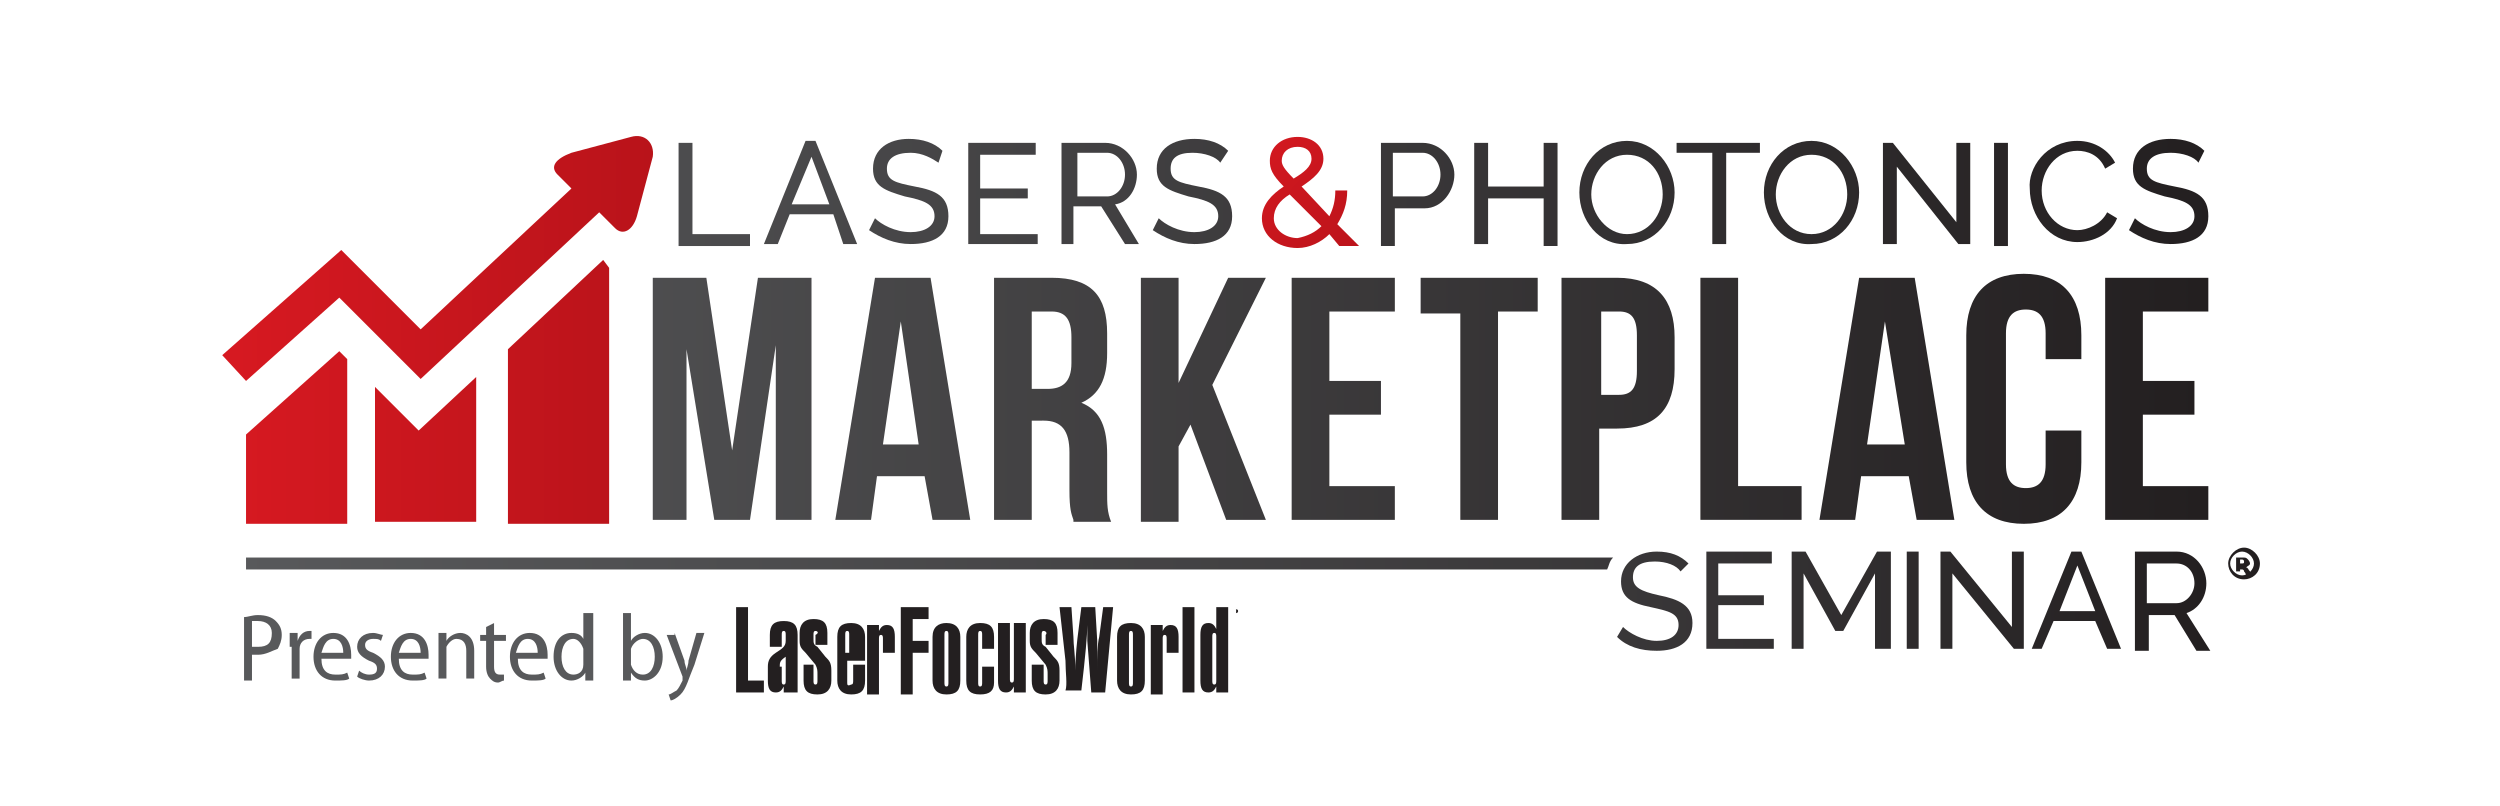 <?xml version="1.0" encoding="utf-8"?>
<!-- Generator: Adobe Illustrator 25.2.0, SVG Export Plug-In . SVG Version: 6.00 Build 0)  -->
<svg version="1.1" id="Layer_1" xmlns="http://www.w3.org/2000/svg" xmlns:xlink="http://www.w3.org/1999/xlink" x="0px" y="0px"
	 viewBox="0 0 126 40.6" style="enable-background:new 0 0 126 40.6;" xml:space="preserve">
<style type="text/css">
	.st0{fill:#231F20;}
	.st1{fill:url(#SVGID_1_);}
	.st2{fill:url(#SVGID_2_);}
	.st3{fill:url(#SVGID_3_);}
	.st4{fill:url(#SVGID_4_);}
	.st5{fill:url(#SVGID_5_);}
	.st6{fill:url(#SVGID_6_);}
	.st7{fill:url(#SVGID_7_);}
	.st8{fill:url(#SVGID_8_);}
	.st9{fill:url(#SVGID_9_);}
	.st10{fill:url(#SVGID_10_);}
	.st11{fill:url(#SVGID_11_);}
	.st12{fill:url(#SVGID_12_);}
	.st13{fill:url(#SVGID_13_);}
	.st14{fill:url(#SVGID_14_);}
	.st15{fill:url(#SVGID_15_);}
	.st16{fill:url(#SVGID_16_);}
	.st17{fill:url(#SVGID_17_);}
	.st18{fill:url(#SVGID_18_);}
	.st19{fill:url(#SVGID_19_);}
	.st20{fill:url(#SVGID_20_);}
	.st21{fill:url(#SVGID_21_);}
	.st22{fill:url(#SVGID_22_);}
	.st23{fill:url(#SVGID_23_);}
	.st24{fill:url(#SVGID_24_);}
	.st25{fill:url(#SVGID_25_);}
	.st26{fill:url(#SVGID_26_);}
	.st27{fill:url(#SVGID_27_);}
	.st28{fill:url(#SVGID_28_);}
	.st29{fill:url(#SVGID_29_);}
	.st30{fill:url(#SVGID_30_);}
	.st31{fill:url(#SVGID_31_);}
	.st32{fill:url(#SVGID_32_);}
	.st33{fill:url(#SVGID_33_);}
	.st34{fill:url(#SVGID_34_);}
	.st35{fill:url(#SVGID_35_);}
	.st36{fill:url(#SVGID_36_);}
	.st37{fill:#58595B;}
</style>
<g>
	<g>
		<path class="st0" d="M113.9,28.4c0,0.5-0.4,0.8-0.8,0.8c-0.5,0-0.8-0.4-0.8-0.8c0-0.4,0.4-0.8,0.8-0.8
			C113.5,27.6,113.9,28,113.9,28.4z M112.4,28.4c0,0.3,0.3,0.6,0.6,0.6c0.3,0,0.6-0.3,0.6-0.6c0-0.3-0.3-0.6-0.6-0.6
			C112.7,27.8,112.4,28.1,112.4,28.4z M112.9,28.8h-0.2v-0.7c0.1,0,0.2,0,0.3,0c0.2,0,0.2,0,0.3,0.1c0,0,0.1,0.1,0.1,0.2
			c0,0.1-0.1,0.1-0.2,0.2v0c0.1,0,0.1,0.1,0.2,0.2c0,0.1,0,0.2,0.1,0.2h-0.3c0,0,0-0.1-0.1-0.2c0-0.1-0.1-0.1-0.1-0.1h-0.1V28.8z
			 M112.9,28.4L112.9,28.4c0.2,0,0.2,0,0.2-0.1c0-0.1-0.1-0.1-0.1-0.1c0,0-0.1,0-0.1,0V28.4z"/>
	</g>
	<linearGradient id="SVGID_1_" gradientUnits="userSpaceOnUse" x1="11.153" y1="16.632" x2="32.84" y2="16.632">
		<stop  offset="0" style="stop-color:#D71921"/>
		<stop  offset="1" style="stop-color:#B9131A"/>
	</linearGradient>
	<path class="st1" d="M12.4,21.9v4.5h5.1v-8.3l-0.4-0.4L12.4,21.9z M18.9,19.5v6.8H24V19l-2.9,2.7L18.9,19.5z M31.8,6.9l-3,0.8
		C28,8,27.7,8.4,28.1,8.8l0.7,0.7l-7.6,7.1l-4-4l-6,5.3l1.2,1.3l4.7-4.2l4.1,4.1l9-8.4c0,0,0.3,0.3,0.8,0.8c0.4,0.4,0.9,0.1,1.1-0.6
		l0.8-3C33,7.2,32.5,6.7,31.8,6.9z M25.6,17.6v8.8h5.1V13.5l-0.3-0.4L25.6,17.6z"/>
	<g>
		<g>
			<linearGradient id="SVGID_2_" gradientUnits="userSpaceOnUse" x1="11.999" y1="9.74" x2="113.036" y2="9.74">
				<stop  offset="0" style="stop-color:#58595B"/>
				<stop  offset="1" style="stop-color:#231F20"/>
			</linearGradient>
			<path class="st2" d="M34.2,12.3V7.2h0.7v4.6h2.9v0.6H34.2z"/>
			<linearGradient id="SVGID_3_" gradientUnits="userSpaceOnUse" x1="12" y1="9.74" x2="113.035" y2="9.74">
				<stop  offset="0" style="stop-color:#58595B"/>
				<stop  offset="1" style="stop-color:#231F20"/>
			</linearGradient>
			<path class="st3" d="M38.5,12.3l2.1-5.2h0.5l2.1,5.2h-0.7L42,10.8h-2.2l-0.6,1.5H38.5z M40.9,7.9l-1,2.4h1.9L40.9,7.9z"/>
			<linearGradient id="SVGID_4_" gradientUnits="userSpaceOnUse" x1="11.999" y1="9.747" x2="113.037" y2="9.747">
				<stop  offset="0" style="stop-color:#58595B"/>
				<stop  offset="1" style="stop-color:#231F20"/>
			</linearGradient>
			<path class="st4" d="M47.3,8.2C47,8,46.5,7.7,45.9,7.7c-0.8,0-1.2,0.3-1.2,0.8c0,0.6,0.4,0.7,1.4,0.9c1.1,0.2,1.7,0.5,1.7,1.5
				c0,1-0.8,1.4-1.9,1.4c-0.8,0-1.5-0.3-2.1-0.7l0.3-0.6c0.3,0.3,1,0.7,1.8,0.7c0.7,0,1.2-0.3,1.2-0.8c0-0.6-0.5-0.8-1.5-1
				c-1-0.3-1.6-0.5-1.6-1.4c0-1,0.8-1.5,1.8-1.5c0.7,0,1.3,0.2,1.7,0.6L47.3,8.2z"/>
			<linearGradient id="SVGID_5_" gradientUnits="userSpaceOnUse" x1="12.001" y1="9.74" x2="113.034" y2="9.74">
				<stop  offset="0" style="stop-color:#58595B"/>
				<stop  offset="1" style="stop-color:#231F20"/>
			</linearGradient>
			<path class="st5" d="M52.3,11.7v0.6h-3.5V7.2h3.4v0.6h-2.8v1.7h2.4V10h-2.4v1.8H52.3z"/>
			<linearGradient id="SVGID_6_" gradientUnits="userSpaceOnUse" x1="11.997" y1="9.74" x2="113.039" y2="9.74">
				<stop  offset="0" style="stop-color:#58595B"/>
				<stop  offset="1" style="stop-color:#231F20"/>
			</linearGradient>
			<path class="st6" d="M53.5,12.3V7.2h2.2c0.9,0,1.6,0.8,1.6,1.6c0,0.7-0.4,1.4-1.1,1.5l1.2,2h-0.7l-1.2-1.9h-1.4v1.9H53.5z
				 M54.2,9.9h1.6c0.5,0,0.9-0.5,0.9-1.1c0-0.6-0.4-1.1-0.9-1.1h-1.5V9.9z"/>
			<linearGradient id="SVGID_7_" gradientUnits="userSpaceOnUse" x1="11.999" y1="9.747" x2="113.036" y2="9.747">
				<stop  offset="0" style="stop-color:#58595B"/>
				<stop  offset="1" style="stop-color:#231F20"/>
			</linearGradient>
			<path class="st7" d="M61.5,8.2c-0.2-0.3-0.8-0.5-1.4-0.5C59.3,7.7,59,8,59,8.5c0,0.6,0.4,0.7,1.4,0.9c1.1,0.2,1.7,0.5,1.7,1.5
				c0,1-0.8,1.4-1.9,1.4c-0.8,0-1.5-0.3-2.1-0.7l0.3-0.6c0.3,0.3,1,0.7,1.8,0.7c0.7,0,1.2-0.3,1.2-0.8c0-0.6-0.5-0.8-1.5-1
				c-1-0.3-1.6-0.5-1.6-1.4c0-1,0.8-1.5,1.9-1.5c0.7,0,1.3,0.2,1.7,0.6L61.5,8.2z"/>
		</g>
		<g>
			<linearGradient id="SVGID_8_" gradientUnits="userSpaceOnUse" x1="10.8" y1="9.74" x2="111.837" y2="9.74">
				<stop  offset="0" style="stop-color:#58595B"/>
				<stop  offset="1" style="stop-color:#231F20"/>
			</linearGradient>
			<path class="st8" d="M69.6,12.3V7.2h2.1c0.9,0,1.6,0.8,1.6,1.6c0,0.8-0.6,1.7-1.5,1.7h-1.5v1.9H69.6z M70.2,9.9h1.5
				c0.5,0,0.9-0.5,0.9-1.1c0-0.6-0.4-1.1-0.9-1.1h-1.5V9.9z"/>
			<linearGradient id="SVGID_9_" gradientUnits="userSpaceOnUse" x1="10.798" y1="9.74" x2="111.838" y2="9.74">
				<stop  offset="0" style="stop-color:#58595B"/>
				<stop  offset="1" style="stop-color:#231F20"/>
			</linearGradient>
			<path class="st9" d="M78.5,7.2v5.2h-0.7V10H75v2.3h-0.7V7.2H75v2.2h2.8V7.2H78.5z"/>
			<linearGradient id="SVGID_10_" gradientUnits="userSpaceOnUse" x1="10.8" y1="9.74" x2="111.836" y2="9.74">
				<stop  offset="0" style="stop-color:#58595B"/>
				<stop  offset="1" style="stop-color:#231F20"/>
			</linearGradient>
			<path class="st10" d="M79.6,9.7c0-1.4,1-2.6,2.4-2.6c1.4,0,2.4,1.3,2.4,2.6c0,1.4-1,2.6-2.4,2.6C80.6,12.4,79.6,11.1,79.6,9.7z
				 M82,11.8c1.1,0,1.8-1,1.8-2c0-1.1-0.7-2-1.8-2c-1.1,0-1.8,1-1.8,2C80.2,10.8,81,11.8,82,11.8z"/>
			<linearGradient id="SVGID_11_" gradientUnits="userSpaceOnUse" x1="10.803" y1="9.74" x2="111.835" y2="9.74">
				<stop  offset="0" style="stop-color:#58595B"/>
				<stop  offset="1" style="stop-color:#231F20"/>
			</linearGradient>
			<path class="st11" d="M88.8,7.7h-1.8v4.6h-0.7V7.7h-1.8V7.2h4.2V7.7z"/>
			<linearGradient id="SVGID_12_" gradientUnits="userSpaceOnUse" x1="10.803" y1="9.74" x2="111.835" y2="9.74">
				<stop  offset="0" style="stop-color:#58595B"/>
				<stop  offset="1" style="stop-color:#231F20"/>
			</linearGradient>
			<path class="st12" d="M88.9,9.7c0-1.4,1-2.6,2.4-2.6c1.4,0,2.4,1.3,2.4,2.6c0,1.4-1,2.6-2.4,2.6C89.9,12.4,88.9,11.1,88.9,9.7z
				 M91.3,11.8c1.1,0,1.8-1,1.8-2c0-1.1-0.7-2-1.8-2c-1.1,0-1.8,1-1.8,2C89.5,10.8,90.2,11.8,91.3,11.8z"/>
			<linearGradient id="SVGID_13_" gradientUnits="userSpaceOnUse" x1="10.797" y1="9.74" x2="111.837" y2="9.74">
				<stop  offset="0" style="stop-color:#58595B"/>
				<stop  offset="1" style="stop-color:#231F20"/>
			</linearGradient>
			<path class="st13" d="M95.6,8.4v3.9h-0.7V7.2h0.5l3.2,4v-4h0.7v5.1h-0.6L95.6,8.4z"/>
			<linearGradient id="SVGID_14_" gradientUnits="userSpaceOnUse" x1="10.844" y1="9.743" x2="111.831" y2="9.743">
				<stop  offset="0" style="stop-color:#58595B"/>
				<stop  offset="1" style="stop-color:#231F20"/>
			</linearGradient>
			<path class="st14" d="M100.5,12.3v-1.2V7.7V7.2h0.7v1.7v2.8v0.7H100.5z"/>
			<linearGradient id="SVGID_15_" gradientUnits="userSpaceOnUse" x1="10.795" y1="9.746" x2="111.837" y2="9.746">
				<stop  offset="0" style="stop-color:#58595B"/>
				<stop  offset="1" style="stop-color:#231F20"/>
			</linearGradient>
			<path class="st15" d="M104.7,7.1c0.9,0,1.6,0.5,1.9,1.1l-0.5,0.3c-0.3-0.7-0.9-0.9-1.4-0.9c-1.1,0-1.8,1-1.8,2c0,1.1,0.8,2,1.8,2
				c0.5,0,1.2-0.3,1.5-0.9l0.5,0.3c-0.3,0.8-1.2,1.2-2,1.2c-1.4,0-2.4-1.3-2.4-2.7C102.2,8.5,103.1,7.1,104.7,7.1z"/>
			<linearGradient id="SVGID_16_" gradientUnits="userSpaceOnUse" x1="10.796" y1="9.747" x2="111.836" y2="9.747">
				<stop  offset="0" style="stop-color:#58595B"/>
				<stop  offset="1" style="stop-color:#231F20"/>
			</linearGradient>
			<path class="st16" d="M110.8,8.2c-0.2-0.3-0.8-0.5-1.4-0.5c-0.8,0-1.2,0.3-1.2,0.8c0,0.6,0.4,0.7,1.4,0.9
				c1.1,0.2,1.7,0.5,1.7,1.5c0,1-0.8,1.4-1.9,1.4c-0.8,0-1.5-0.3-2.1-0.7l0.3-0.6c0.3,0.3,1,0.7,1.8,0.7c0.7,0,1.2-0.3,1.2-0.8
				c0-0.6-0.5-0.8-1.5-1c-1-0.3-1.6-0.5-1.6-1.4c0-1,0.8-1.5,1.9-1.5c0.7,0,1.3,0.2,1.7,0.6L110.8,8.2z"/>
		</g>
	</g>
	<linearGradient id="SVGID_17_" gradientUnits="userSpaceOnUse" x1="12.498" y1="20.119" x2="111.116" y2="20.119">
		<stop  offset="0" style="stop-color:#58595B"/>
		<stop  offset="1" style="stop-color:#231F20"/>
	</linearGradient>
	<path class="st17" d="M36.9,22.7l1.3-8.7h2.7v12.2h-1.8v-8.8l-1.3,8.8h-1.8l-1.4-8.6v8.6h-1.7V14h2.7L36.9,22.7z"/>
	<linearGradient id="SVGID_18_" gradientUnits="userSpaceOnUse" x1="12.498" y1="20.119" x2="111.118" y2="20.119">
		<stop  offset="0" style="stop-color:#58595B"/>
		<stop  offset="1" style="stop-color:#231F20"/>
	</linearGradient>
	<path class="st18" d="M48.9,26.2h-1.9L46.6,24h-2.4l-0.3,2.2h-1.8l2-12.2h2.8L48.9,26.2z M44.5,22.4h1.8l-0.9-6.2L44.5,22.4z"/>
	<linearGradient id="SVGID_19_" gradientUnits="userSpaceOnUse" x1="12.495" y1="20.119" x2="111.122" y2="20.119">
		<stop  offset="0" style="stop-color:#58595B"/>
		<stop  offset="1" style="stop-color:#231F20"/>
	</linearGradient>
	<path class="st19" d="M54.1,26.2c-0.1-0.3-0.2-0.5-0.2-1.5v-1.9c0-1.1-0.4-1.6-1.3-1.6H52v5h-1.9V14H53c2,0,2.8,0.9,2.8,2.8v1
		c0,1.3-0.4,2.1-1.3,2.5c1,0.4,1.3,1.3,1.3,2.6v1.9c0,0.6,0,1,0.2,1.5H54.1z M52,15.8v3.8h0.8c0.7,0,1.2-0.3,1.2-1.3V17
		c0-0.9-0.3-1.3-1-1.3H52z"/>
	<linearGradient id="SVGID_20_" gradientUnits="userSpaceOnUse" x1="12.498" y1="20.119" x2="111.117" y2="20.119">
		<stop  offset="0" style="stop-color:#58595B"/>
		<stop  offset="1" style="stop-color:#231F20"/>
	</linearGradient>
	<path class="st20" d="M60,21.4l-0.6,1.1v3.8h-1.9V14h1.9v5.3l2.5-5.3h1.9l-2.7,5.4l2.7,6.8h-2L60,21.4z"/>
	<linearGradient id="SVGID_21_" gradientUnits="userSpaceOnUse" x1="12.5" y1="20.119" x2="111.116" y2="20.119">
		<stop  offset="0" style="stop-color:#58595B"/>
		<stop  offset="1" style="stop-color:#231F20"/>
	</linearGradient>
	<path class="st21" d="M67,19.2h2.6v1.7H67v3.6h3.3v1.7h-5.2V14h5.2v1.7H67V19.2z"/>
	<linearGradient id="SVGID_22_" gradientUnits="userSpaceOnUse" x1="12.5" y1="20.119" x2="111.117" y2="20.119">
		<stop  offset="0" style="stop-color:#58595B"/>
		<stop  offset="1" style="stop-color:#231F20"/>
	</linearGradient>
	<path class="st22" d="M71.6,14h5.9v1.7h-2v10.5h-1.9V15.8h-2V14z"/>
	<linearGradient id="SVGID_23_" gradientUnits="userSpaceOnUse" x1="12.504" y1="20.119" x2="111.115" y2="20.119">
		<stop  offset="0" style="stop-color:#58595B"/>
		<stop  offset="1" style="stop-color:#231F20"/>
	</linearGradient>
	<path class="st23" d="M84.4,17v1.6c0,2-0.9,3-2.9,3h-0.9v4.6h-1.9V14h2.8C83.5,14,84.4,15.1,84.4,17z M80.7,15.8v4.1h0.9
		c0.6,0,0.9-0.3,0.9-1.2v-1.8c0-0.9-0.3-1.2-0.9-1.2H80.7z"/>
	<linearGradient id="SVGID_24_" gradientUnits="userSpaceOnUse" x1="12.498" y1="20.119" x2="111.118" y2="20.119">
		<stop  offset="0" style="stop-color:#58595B"/>
		<stop  offset="1" style="stop-color:#231F20"/>
	</linearGradient>
	<path class="st24" d="M85.7,14h1.9v10.5h3.2v1.7h-5.1V14z"/>
	<linearGradient id="SVGID_25_" gradientUnits="userSpaceOnUse" x1="12.496" y1="20.119" x2="111.119" y2="20.119">
		<stop  offset="0" style="stop-color:#58595B"/>
		<stop  offset="1" style="stop-color:#231F20"/>
	</linearGradient>
	<path class="st25" d="M98.5,26.2h-1.9L96.2,24h-2.4l-0.3,2.2h-1.8l2-12.2h2.8L98.5,26.2z M94.1,22.4H96L95,16.2L94.1,22.4z"/>
	<linearGradient id="SVGID_26_" gradientUnits="userSpaceOnUse" x1="12.496" y1="20.118" x2="111.118" y2="20.118">
		<stop  offset="0" style="stop-color:#58595B"/>
		<stop  offset="1" style="stop-color:#231F20"/>
	</linearGradient>
	<path class="st26" d="M104.9,21.7v1.6c0,2-1,3.1-2.9,3.1c-1.9,0-2.9-1.1-2.9-3.1v-6.4c0-2,1-3.1,2.9-3.1c1.9,0,2.9,1.1,2.9,3.1v1.2
		h-1.8v-1.3c0-0.9-0.4-1.2-1-1.2c-0.6,0-1,0.3-1,1.2v6.6c0,0.9,0.4,1.2,1,1.2c0.6,0,1-0.3,1-1.2v-1.7H104.9z"/>
	<linearGradient id="SVGID_27_" gradientUnits="userSpaceOnUse" x1="12.499" y1="20.119" x2="111.118" y2="20.119">
		<stop  offset="0" style="stop-color:#58595B"/>
		<stop  offset="1" style="stop-color:#231F20"/>
	</linearGradient>
	<path class="st27" d="M108,19.2h2.6v1.7H108v3.6h3.3v1.7h-5.2V14h5.2v1.7H108V19.2z"/>
	<g>
		<linearGradient id="SVGID_28_" gradientUnits="userSpaceOnUse" x1="40.173" y1="30.241" x2="111.354" y2="30.241">
			<stop  offset="0" style="stop-color:#58595B"/>
			<stop  offset="1" style="stop-color:#231F20"/>
		</linearGradient>
		<path class="st28" d="M84.7,28.8c-0.2-0.3-0.7-0.5-1.3-0.5c-0.8,0-1.1,0.3-1.1,0.8c0,0.5,0.4,0.7,1.3,0.9c1,0.2,1.7,0.5,1.7,1.4
			c0,1-0.8,1.4-1.8,1.4c-0.8,0-1.5-0.2-2-0.7l0.3-0.5c0.3,0.3,1,0.7,1.7,0.7c0.7,0,1.1-0.3,1.1-0.8c0-0.6-0.5-0.7-1.4-0.9
			c-1-0.2-1.5-0.5-1.5-1.3c0-0.9,0.8-1.5,1.8-1.5c0.7,0,1.2,0.2,1.6,0.6L84.7,28.8z"/>
		<linearGradient id="SVGID_29_" gradientUnits="userSpaceOnUse" x1="40.176" y1="30.235" x2="111.353" y2="30.235">
			<stop  offset="0" style="stop-color:#58595B"/>
			<stop  offset="1" style="stop-color:#231F20"/>
		</linearGradient>
		<path class="st29" d="M89.4,32.1v0.6H86v-4.9h3.3v0.6h-2.7v1.6h2.3v0.5h-2.3v1.7H89.4z"/>
		<linearGradient id="SVGID_30_" gradientUnits="userSpaceOnUse" x1="40.175" y1="30.235" x2="111.353" y2="30.235">
			<stop  offset="0" style="stop-color:#58595B"/>
			<stop  offset="1" style="stop-color:#231F20"/>
		</linearGradient>
		<path class="st30" d="M94.5,32.7v-3.8l-1.6,2.9h-0.4l-1.6-2.9v3.8h-0.6v-4.9h0.7l1.8,3.2l1.8-3.2h0.7v4.9H94.5z"/>
		<linearGradient id="SVGID_31_" gradientUnits="userSpaceOnUse" x1="40.203" y1="30.238" x2="111.345" y2="30.238">
			<stop  offset="0" style="stop-color:#58595B"/>
			<stop  offset="1" style="stop-color:#231F20"/>
		</linearGradient>
		<path class="st31" d="M96.1,32.7v-1v-2.8v-1.1h0.6v1.1v2.4v1.4H96.1z"/>
		<linearGradient id="SVGID_32_" gradientUnits="userSpaceOnUse" x1="40.176" y1="30.235" x2="111.352" y2="30.235">
			<stop  offset="0" style="stop-color:#58595B"/>
			<stop  offset="1" style="stop-color:#231F20"/>
		</linearGradient>
		<path class="st32" d="M98.4,28.9v3.8h-0.6v-4.9h0.5l3.1,3.8v-3.8h0.6v4.9h-0.5L98.4,28.9z"/>
		<linearGradient id="SVGID_33_" gradientUnits="userSpaceOnUse" x1="40.177" y1="30.235" x2="111.352" y2="30.235">
			<stop  offset="0" style="stop-color:#58595B"/>
			<stop  offset="1" style="stop-color:#231F20"/>
		</linearGradient>
		<path class="st33" d="M102.4,32.7l2-4.9h0.5l2,4.9h-0.7l-0.6-1.4h-2.1l-0.6,1.4H102.4z M104.7,28.5l-0.9,2.3h1.8L104.7,28.5z"/>
		<linearGradient id="SVGID_34_" gradientUnits="userSpaceOnUse" x1="11.92" y1="28.39" x2="133.993" y2="28.39">
			<stop  offset="0" style="stop-color:#58595B"/>
			<stop  offset="1" style="stop-color:#231F20"/>
		</linearGradient>
		<path class="st34" d="M12.4,28.1v0.6H81c0.1-0.2,0.1-0.4,0.3-0.6H12.4z"/>
		<linearGradient id="SVGID_35_" gradientUnits="userSpaceOnUse" x1="40.178" y1="30.235" x2="111.352" y2="30.235">
			<stop  offset="0" style="stop-color:#58595B"/>
			<stop  offset="1" style="stop-color:#231F20"/>
		</linearGradient>
		<path class="st35" d="M107.6,32.7v-4.9h2.1c0.9,0,1.5,0.8,1.5,1.6c0,0.7-0.4,1.3-1,1.5l1.2,1.9h-0.7l-1.1-1.8h-1.3v1.8H107.6z
			 M108.2,30.4h1.5c0.5,0,0.9-0.5,0.9-1c0-0.6-0.4-1-0.9-1h-1.5V30.4z"/>
	</g>
	<g>
		<linearGradient id="SVGID_36_" gradientUnits="userSpaceOnUse" x1="62.334" y1="6.771" x2="68.961" y2="13.313">
			<stop  offset="0" style="stop-color:#D71921"/>
			<stop  offset="1" style="stop-color:#B9131A"/>
		</linearGradient>
		<path class="st36" d="M67.5,12.4L67,11.8c-0.4,0.4-1,0.7-1.6,0.7c-1,0-1.8-0.6-1.8-1.5c0-0.7,0.5-1.2,1.1-1.6
			C64.1,8.8,64,8.5,64,8.1c0-0.7,0.6-1.2,1.4-1.2c0.7,0,1.3,0.4,1.3,1.1c0,0.6-0.5,1-1.1,1.4l1.4,1.5c0.2-0.4,0.3-0.8,0.3-1.3h0.6
			c0,0.7-0.2,1.2-0.5,1.7l1.1,1.1H67.5z M66.6,11.4L65,9.8c-0.5,0.3-0.8,0.7-0.8,1.2c0,0.6,0.6,1,1.2,1
			C65.9,11.9,66.3,11.7,66.6,11.4z M65.2,9c0.5-0.3,0.9-0.6,0.9-1c0-0.4-0.3-0.6-0.7-0.6c-0.5,0-0.8,0.3-0.8,0.7
			C64.6,8.3,64.7,8.5,65.2,9z"/>
	</g>
	<g>
		<path class="st37" d="M12.3,31.1c0.2,0,0.4-0.1,0.7-0.1c0.4,0,0.7,0.1,0.9,0.3c0.2,0.2,0.3,0.4,0.3,0.7c0,0.3-0.1,0.5-0.2,0.7
			C13.7,32.8,13.4,33,13,33c-0.1,0-0.2,0-0.3,0v1.3h-0.4V31.1z M12.7,32.6c0.1,0,0.2,0,0.3,0c0.5,0,0.7-0.2,0.7-0.7
			c0-0.4-0.3-0.6-0.7-0.6c-0.2,0-0.3,0-0.3,0V32.6z"/>
		<path class="st37" d="M14.6,32.6c0-0.2,0-0.5,0-0.7h0.4l0,0.4h0c0.1-0.3,0.3-0.5,0.6-0.5c0,0,0.1,0,0.1,0v0.4c0,0-0.1,0-0.1,0
			c-0.3,0-0.5,0.2-0.5,0.5c0,0.1,0,0.1,0,0.2v1.3h-0.4V32.6z"/>
		<path class="st37" d="M16.2,33.2c0,0.6,0.3,0.8,0.7,0.8c0.3,0,0.4,0,0.6-0.1l0.1,0.3c-0.1,0.1-0.4,0.1-0.7,0.1
			c-0.7,0-1.1-0.5-1.1-1.2c0-0.7,0.4-1.2,1-1.2c0.7,0,0.9,0.6,0.9,1.1c0,0.1,0,0.2,0,0.2H16.2z M17.3,32.9c0-0.3-0.1-0.7-0.5-0.7
			c-0.4,0-0.5,0.4-0.6,0.7H17.3z"/>
		<path class="st37" d="M18.1,33.8c0.1,0.1,0.3,0.2,0.5,0.2c0.3,0,0.4-0.1,0.4-0.3c0-0.2-0.1-0.3-0.4-0.4c-0.4-0.2-0.6-0.4-0.6-0.7
			c0-0.4,0.3-0.7,0.8-0.7c0.2,0,0.4,0.1,0.5,0.1l-0.1,0.3c-0.1-0.1-0.2-0.1-0.4-0.1c-0.2,0-0.4,0.1-0.4,0.3c0,0.2,0.1,0.3,0.4,0.4
			c0.4,0.2,0.6,0.4,0.6,0.7c0,0.4-0.3,0.7-0.8,0.7c-0.2,0-0.5-0.1-0.6-0.2L18.1,33.8z"/>
		<path class="st37" d="M20.1,33.2c0,0.6,0.3,0.8,0.7,0.8c0.3,0,0.4,0,0.6-0.1l0.1,0.3c-0.1,0.1-0.4,0.1-0.7,0.1
			c-0.7,0-1.1-0.5-1.1-1.2c0-0.7,0.4-1.2,1-1.2c0.7,0,0.9,0.6,0.9,1.1c0,0.1,0,0.2,0,0.2H20.1z M21.2,32.9c0-0.3-0.1-0.7-0.5-0.7
			c-0.4,0-0.5,0.4-0.6,0.7H21.2z"/>
		<path class="st37" d="M22.1,32.5c0-0.2,0-0.4,0-0.6h0.4l0,0.4h0c0.1-0.2,0.4-0.4,0.7-0.4c0.3,0,0.7,0.2,0.7,0.9v1.4h-0.4v-1.4
			c0-0.3-0.1-0.6-0.5-0.6c-0.2,0-0.4,0.2-0.5,0.4c0,0.1,0,0.1,0,0.2v1.4h-0.4V32.5z"/>
		<path class="st37" d="M24.9,31.4v0.6h0.6v0.3h-0.6v1.3c0,0.3,0.1,0.4,0.3,0.4c0.1,0,0.2,0,0.2,0l0,0.3c-0.1,0-0.2,0.1-0.3,0.1
			c-0.2,0-0.3-0.1-0.4-0.2c-0.1-0.1-0.2-0.3-0.2-0.6v-1.3h-0.3v-0.3h0.3v-0.4L24.9,31.4z"/>
		<path class="st37" d="M26.1,33.2c0,0.6,0.3,0.8,0.7,0.8c0.3,0,0.4,0,0.6-0.1l0.1,0.3c-0.1,0.1-0.4,0.1-0.7,0.1
			c-0.7,0-1.1-0.5-1.1-1.2c0-0.7,0.4-1.2,1-1.2c0.7,0,0.9,0.6,0.9,1.1c0,0.1,0,0.2,0,0.2H26.1z M27.1,32.9c0-0.3-0.1-0.7-0.5-0.7
			c-0.4,0-0.5,0.4-0.6,0.7H27.1z"/>
		<path class="st37" d="M29.9,30.9v2.8c0,0.2,0,0.4,0,0.6h-0.4l0-0.4h0c-0.1,0.2-0.4,0.4-0.7,0.4c-0.5,0-0.9-0.5-0.9-1.2
			c0-0.8,0.4-1.2,0.9-1.2c0.3,0,0.5,0.1,0.6,0.3h0v-1.3H29.9z M29.4,32.9c0-0.1,0-0.1,0-0.2c-0.1-0.3-0.3-0.5-0.5-0.5
			c-0.4,0-0.6,0.4-0.6,0.9c0,0.5,0.2,0.9,0.6,0.9c0.2,0,0.5-0.1,0.5-0.5c0-0.1,0-0.1,0-0.2V32.9z"/>
		<path class="st37" d="M31.4,30.9h0.4v1.4h0c0.1-0.2,0.4-0.4,0.7-0.4c0.5,0,0.9,0.5,0.9,1.2c0,0.8-0.5,1.2-0.9,1.2
			c-0.3,0-0.5-0.1-0.7-0.4h0l0,0.4h-0.4c0-0.2,0-0.4,0-0.6V30.9z M31.8,33.4c0,0,0,0.1,0,0.1c0.1,0.3,0.3,0.5,0.6,0.5
			c0.4,0,0.6-0.4,0.6-0.9c0-0.5-0.2-0.9-0.6-0.9c-0.2,0-0.5,0.2-0.6,0.5c0,0,0,0.1,0,0.2V33.4z"/>
		<path class="st37" d="M34,31.9l0.5,1.4c0,0.2,0.1,0.3,0.1,0.5h0c0-0.1,0.1-0.3,0.1-0.5l0.4-1.4h0.4L35,33.5
			c-0.3,0.7-0.4,1.2-0.7,1.5c-0.2,0.2-0.4,0.3-0.5,0.3L33.7,35c0.1,0,0.2-0.1,0.4-0.2c0.1-0.1,0.2-0.3,0.3-0.5c0,0,0-0.1,0-0.1
			c0,0,0-0.1,0-0.1l-0.8-2.1H34z"/>
	</g>
	<g>
		<path class="st0" d="M37.1,30.6h0.6v3.7h0.8v0.6h-1.4V30.6z"/>
		<path class="st0" d="M39.3,33.6c0-0.2,0-0.3,0.3-0.5v1.2c0,0.1,0,0.2-0.1,0.2c-0.1,0-0.1-0.1-0.1-0.2V33.6z M40.2,34.9
			c0-0.1,0-0.3,0-0.4v-2.5c0-0.5-0.2-0.7-0.7-0.7c-0.5,0-0.7,0.2-0.7,0.7v0.6h0.6V32c0-0.1,0-0.2,0.1-0.2c0.1,0,0.1,0.1,0.1,0.2v0.3
			c0,0.3-0.2,0.4-0.5,0.6c-0.3,0.2-0.4,0.4-0.4,0.7v0.7c0,0.4,0.1,0.6,0.4,0.6c0.2,0,0.3-0.1,0.4-0.3h0c0,0,0,0,0,0.1
			c0,0.1,0,0.1,0,0.2H40.2z"/>
		<path class="st0" d="M41.1,31.8C41,31.8,41,31.9,41,32v0.2c0,0.2,0,0.3,0.2,0.4l0.4,0.5c0.2,0.2,0.3,0.3,0.3,0.7v0.5
			c0,0.4-0.2,0.7-0.7,0.7s-0.7-0.2-0.7-0.7v-0.8H41v0.8c0,0.1,0,0.2,0.1,0.2c0.1,0,0.1-0.1,0.1-0.2v-0.3c0-0.2,0-0.3-0.1-0.5
			l-0.5-0.6c-0.2-0.2-0.3-0.3-0.3-0.6v-0.4c0-0.4,0.2-0.7,0.7-0.7s0.7,0.2,0.7,0.7v0.6h-0.6V32C41.3,31.9,41.2,31.8,41.1,31.8z"/>
		<path class="st0" d="M42.9,32.9h-0.3V32c0-0.1,0-0.2,0.1-0.2c0.1,0,0.1,0.1,0.1,0.2V32.9z M42.7,34.4v-1.1h0.9v-1.2
			c0-0.4-0.2-0.7-0.7-0.7c-0.5,0-0.7,0.2-0.7,0.7v2.2c0,0.4,0.2,0.7,0.7,0.7c0.5,0,0.7-0.2,0.7-0.7v-0.8h-0.6v0.8
			c0,0.1,0,0.2-0.1,0.2C42.7,34.6,42.7,34.5,42.7,34.4z"/>
		<path class="st0" d="M43.7,31.5h0.6v0.3h0c0.1-0.2,0.2-0.3,0.4-0.3c0.3,0,0.4,0.2,0.4,0.6v0.8h-0.6v-0.7c0-0.1,0-0.2-0.1-0.2
			c-0.1,0-0.1,0.1-0.1,0.2v2.8h-0.6V31.5z"/>
	</g>
	<g>
		<path class="st0" d="M45.4,30.6h1.4v0.6h-0.8v1.1h0.8v0.6h-0.8v2.1h-0.6V30.6z"/>
		<path class="st0" d="M47.6,32c0-0.1,0-0.2,0.1-0.2c0.1,0,0.1,0.1,0.1,0.2v2.4c0,0.1,0,0.2-0.1,0.2c-0.1,0-0.1-0.1-0.1-0.2V32z
			 M47,32.1v2.2c0,0.4,0.2,0.7,0.7,0.7c0.5,0,0.7-0.2,0.7-0.7v-2.2c0-0.4-0.2-0.7-0.7-0.7C47.3,31.4,47,31.6,47,32.1z"/>
		<path class="st0" d="M49.4,35c-0.5,0-0.7-0.2-0.7-0.7v-2.2c0-0.4,0.2-0.7,0.7-0.7c0.5,0,0.7,0.2,0.7,0.7v0.6h-0.6V32
			c0-0.1,0-0.2-0.1-0.2c-0.1,0-0.1,0.1-0.1,0.2v2.4c0,0.1,0,0.2,0.1,0.2c0.1,0,0.1-0.1,0.1-0.2v-0.8h0.6v0.8
			C50.1,34.8,49.9,35,49.4,35z"/>
		<path class="st0" d="M51.7,34.9h-0.6v-0.3h0c-0.1,0.2-0.2,0.3-0.4,0.3c-0.3,0-0.4-0.2-0.4-0.6v-2.9h0.6v2.8c0,0.1,0,0.2,0.1,0.2
			c0.1,0,0.1-0.1,0.1-0.2v-2.8h0.6V34.9z"/>
		<path class="st0" d="M52.6,31.8c-0.1,0-0.1,0.1-0.1,0.2v0.2c0,0.2,0,0.3,0.2,0.4l0.4,0.5c0.2,0.2,0.3,0.3,0.3,0.7v0.5
			c0,0.4-0.2,0.7-0.7,0.7s-0.7-0.2-0.7-0.7v-0.8h0.6v0.8c0,0.1,0,0.2,0.1,0.2c0.1,0,0.1-0.1,0.1-0.2v-0.3c0-0.2,0-0.3-0.1-0.5
			l-0.5-0.6c-0.2-0.2-0.3-0.3-0.3-0.6v-0.4c0-0.4,0.2-0.7,0.7-0.7s0.7,0.2,0.7,0.7v0.6h-0.6V32C52.8,31.9,52.7,31.8,52.6,31.8z"/>
	</g>
	<g>
		<path class="st0" d="M53.7,33.3l-0.3-2.7h0.6l0.1,1.5c0,0.4,0.1,1,0.1,1.7h0c0-0.9,0.1-1.5,0.1-1.6l0.2-1.6h0.7l0.1,1.7
			c0,0.1,0,0.6,0,1.5h0c0-0.7,0-1.3,0.1-1.7l0.2-1.5h0.5l-0.4,4.3h-0.7l-0.2-2.6c0-0.2,0-0.4,0-0.6c0-0.1,0-0.1,0-0.2h0
			c0,0.5-0.1,1.6-0.3,3.3h-0.8C53.8,34.5,53.7,33.9,53.7,33.3z"/>
		<path class="st0" d="M56.9,32c0-0.1,0-0.2,0.1-0.2c0.1,0,0.1,0.1,0.1,0.2v2.4c0,0.1,0,0.2-0.1,0.2c-0.1,0-0.1-0.1-0.1-0.2V32z
			 M56.3,32.1v2.2c0,0.4,0.2,0.7,0.7,0.7c0.5,0,0.7-0.2,0.7-0.7v-2.2c0-0.4-0.2-0.7-0.7-0.7C56.5,31.4,56.3,31.6,56.3,32.1z"/>
		<path class="st0" d="M58,31.5h0.6v0.3h0c0.1-0.2,0.2-0.3,0.4-0.3c0.3,0,0.4,0.2,0.4,0.6v0.8h-0.6v-0.7c0-0.1,0-0.2-0.1-0.2
			c-0.1,0-0.1,0.1-0.1,0.2v2.8H58V31.5z"/>
		<path class="st0" d="M59.6,30.6h0.6v4.3h-0.6V30.6z"/>
		<path class="st0" d="M61.3,34.3c0,0.1,0,0.2-0.1,0.2c-0.1,0-0.1-0.1-0.1-0.2v-2.2c0-0.1,0-0.2,0.1-0.2c0.1,0,0.1,0.1,0.1,0.2V34.3
			z M61.9,34.9v-4.3h-0.6v1.1h0c-0.1-0.2-0.2-0.3-0.4-0.3c-0.3,0-0.4,0.2-0.4,0.6v2.3c0,0.4,0.1,0.6,0.4,0.6c0.2,0,0.3-0.1,0.4-0.3
			h0v0.3H61.9z"/>
	</g>
	<g>
		<path class="st0" d="M62.3,30.6c0.1,0,0.2,0.1,0.2,0.2c0,0.1-0.1,0.2-0.2,0.2c-0.1,0-0.2-0.1-0.2-0.2
			C62.1,30.7,62.2,30.6,62.3,30.6z M62.3,31c0.1,0,0.2-0.1,0.2-0.2c0-0.1-0.1-0.2-0.2-0.2c-0.1,0-0.2,0.1-0.2,0.2
			C62.1,30.9,62.2,31,62.3,31z M62.2,30.7L62.2,30.7c0.1,0,0.2,0,0.2,0.1c0,0,0,0.1-0.1,0.1l0.1,0.1h0l-0.1-0.1h0v0.1h0V30.7z
			 M62.2,30.8L62.2,30.8C62.3,30.8,62.3,30.8,62.2,30.8C62.3,30.8,62.3,30.8,62.2,30.8L62.2,30.8L62.2,30.8z"/>
	</g>
</g>
</svg>

